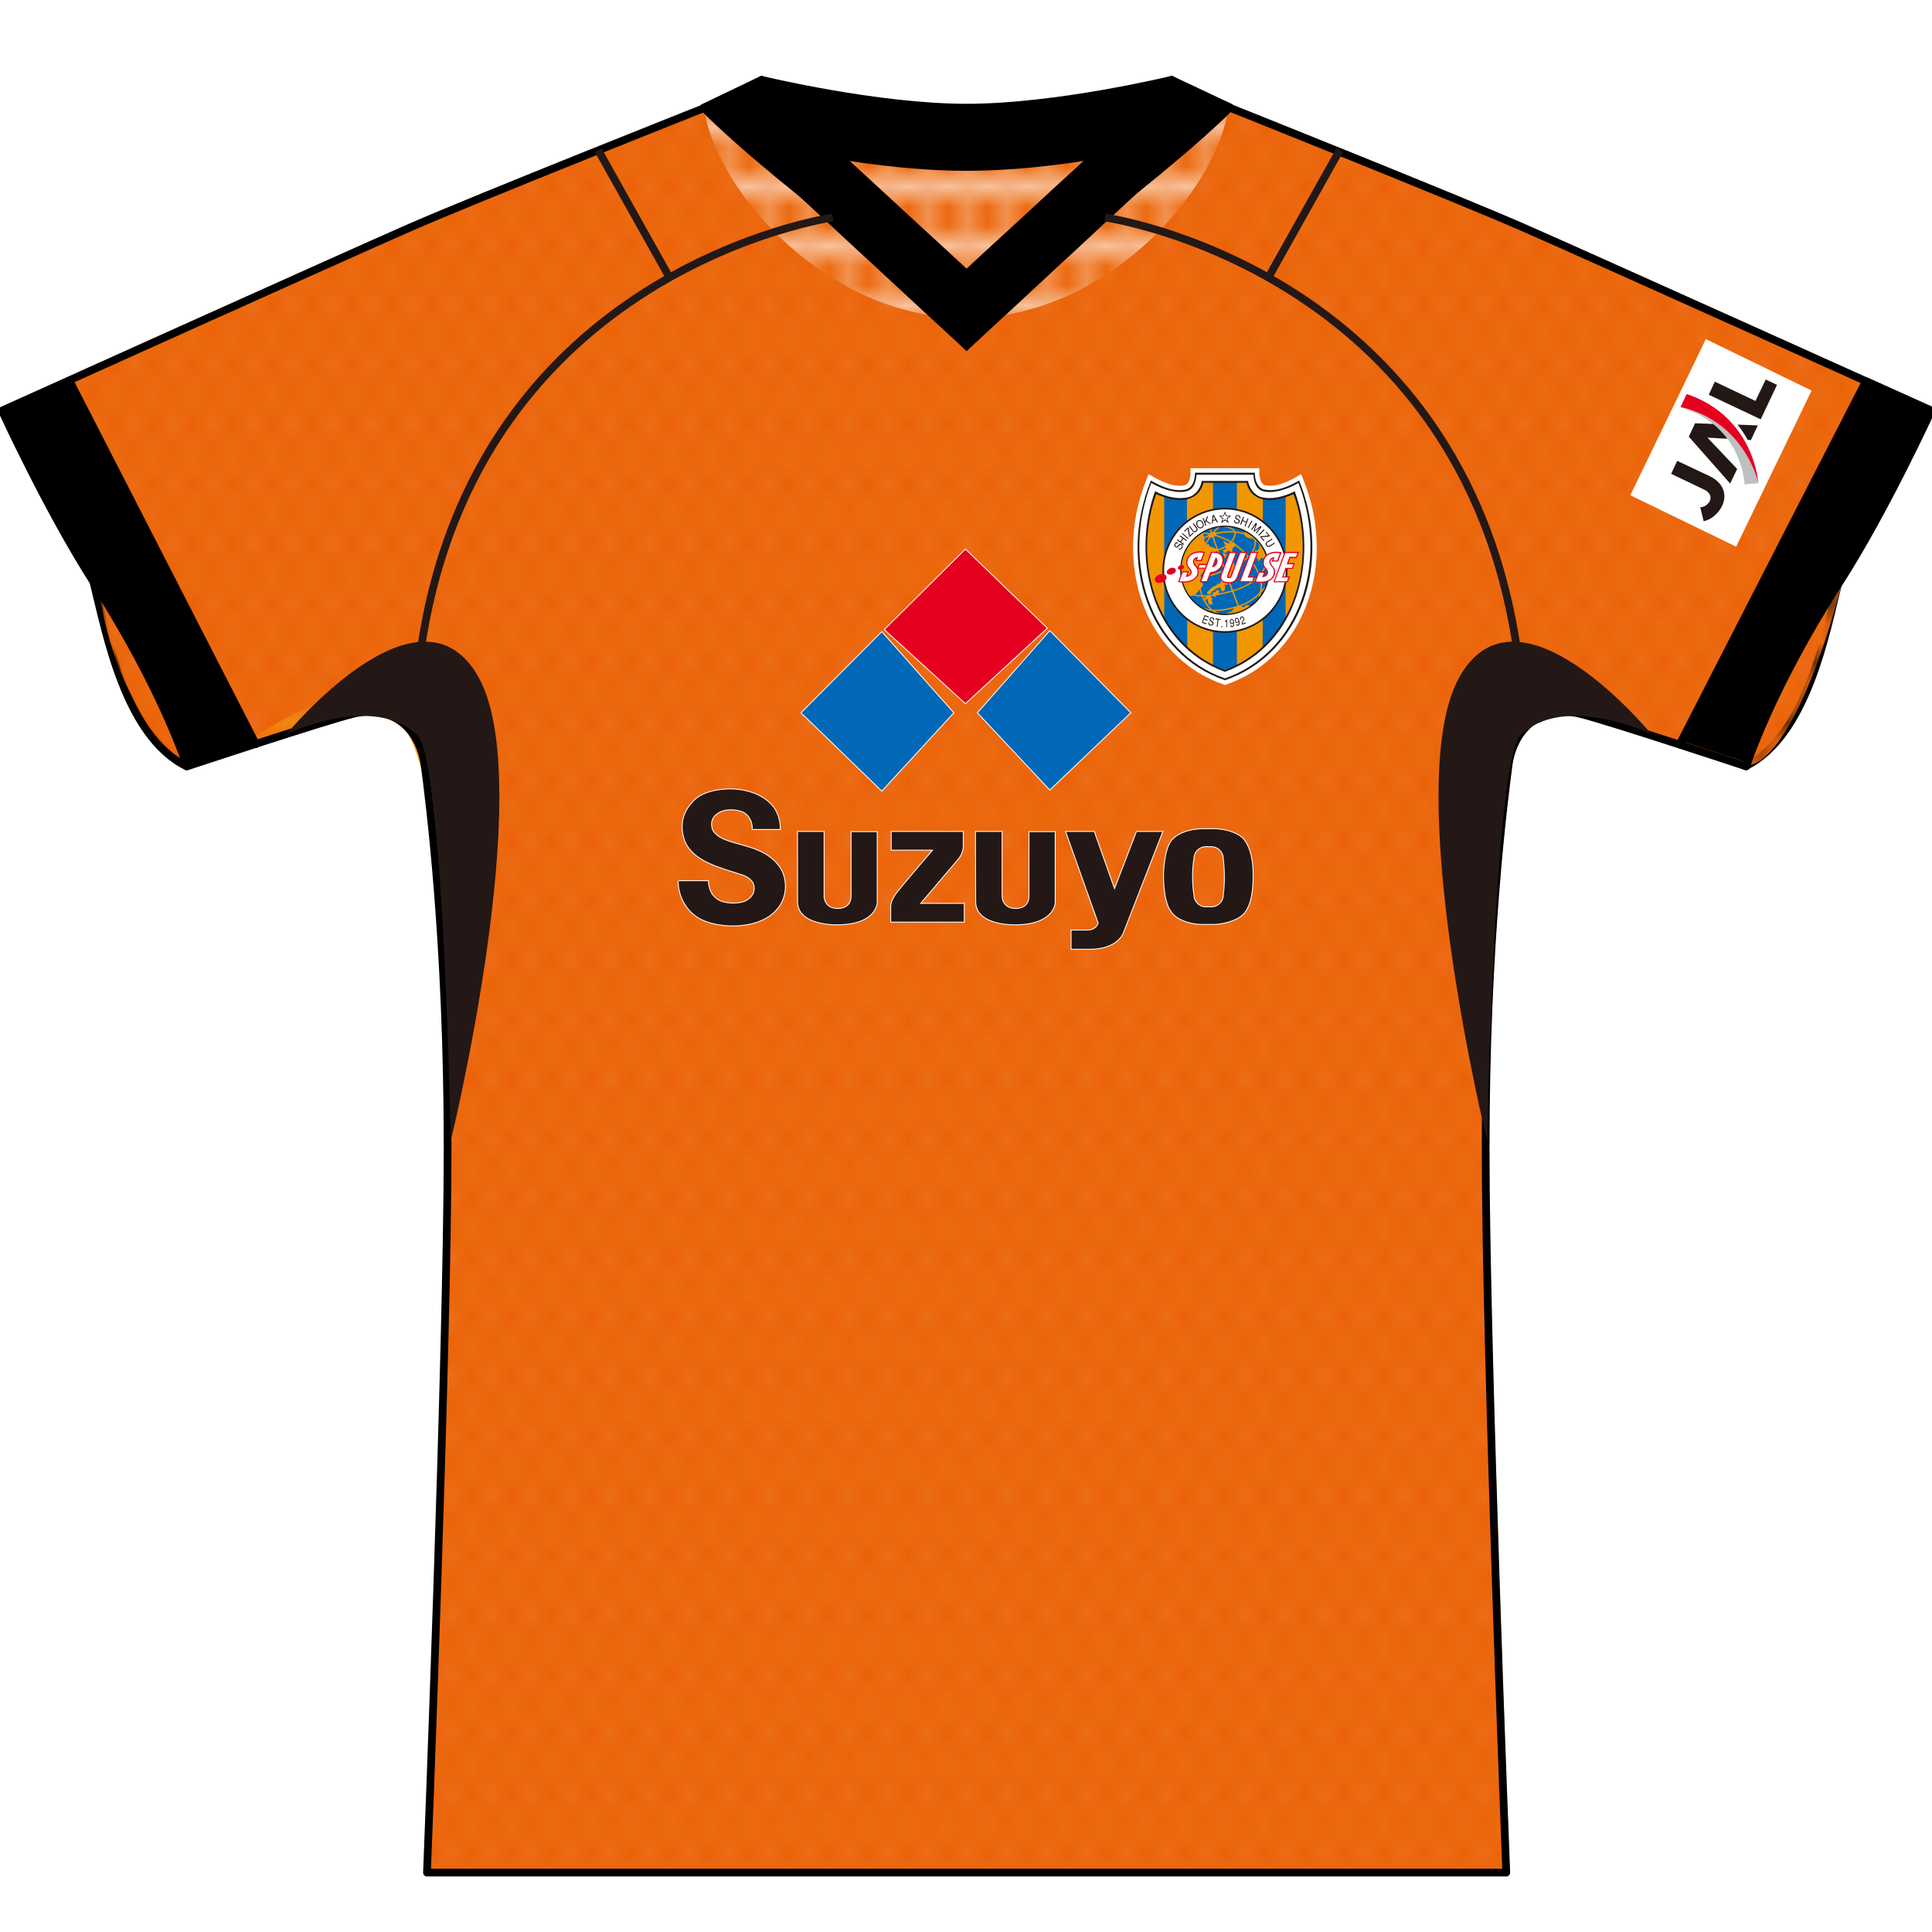 <?xml version="1.0" encoding="utf-8"?>
<!-- Generator: Adobe Illustrator 26.0.2, SVG Export Plug-In . SVG Version: 6.00 Build 0)  -->
<svg version="1.1" xmlns="http://www.w3.org/2000/svg" xmlns:xlink="http://www.w3.org/1999/xlink" x="0px" y="0px"
	 viewBox="0 0 500 500" style="enable-background:new 0 0 500 500;" xml:space="preserve">
<style type="text/css">
	.st0{fill:none;}
	.st1{clip-path:url(#SVGID_00000096779259341508977680000007906545852106350726_);fill:#EA6000;}
	.st2{clip-path:url(#SVGID_00000096779259341508977680000007906545852106350726_);fill:#F08437;}
	.st3{enable-background:new    ;}
	.st4{clip-path:url(#SVGID_00000089547218798000634610000017341486709056123831_);fill:#F08C00;}
	
		.st5{clip-path:url(#SVGID_00000089547218798000634610000017341486709056123831_);fill:none;stroke:#656464;stroke-width:0.786;stroke-linecap:round;stroke-linejoin:round;stroke-miterlimit:3.864;}
	
		.st6{clip-path:url(#SVGID_00000089547218798000634610000017341486709056123831_);fill:none;stroke:#656464;stroke-width:0.376;stroke-linecap:round;stroke-linejoin:round;stroke-dasharray:0.884,0.556;}
	.st7{clip-path:url(#SVGID_00000089547218798000634610000017341486709056123831_);fill:url(#);}
	.st8{clip-path:url(#SVGID_00000089547218798000634610000017341486709056123831_);fill:#FFFFFF;}
	.st9{clip-path:url(#SVGID_00000089547218798000634610000017341486709056123831_);}
	.st10{clip-path:url(#SVGID_00000089547218798000634610000017341486709056123831_);fill:#231815;}
	
		.st11{clip-path:url(#SVGID_00000089547218798000634610000017341486709056123831_);fill:none;stroke:#DECC93;stroke-width:0.376;stroke-linecap:round;stroke-linejoin:round;stroke-dasharray:0.884,0.556;}
	.st12{fill:none;stroke:#656464;stroke-width:0.786;stroke-linecap:round;stroke-linejoin:round;stroke-miterlimit:3.864;}
	.st13{fill:#FFFFFF;}
	.st14{fill:none;stroke:#231815;stroke-width:0.092;}
	.st15{fill:#1D2087;}
	.st16{fill:#EF8200;}
	.st17{fill:none;stroke:#231815;stroke-width:0.066;}
	.st18{fill:none;stroke:#231815;stroke-width:0.047;}
	.st19{fill:#231815;}
	.st20{fill:#0077BE;}
	.st21{fill:#E50012;}
	.st22{fill:none;stroke:#E50012;stroke-width:0.026;stroke-linecap:round;stroke-linejoin:round;stroke-miterlimit:3;}
	.st23{fill:#E41C2B;}
	.st24{fill:#005CA8;}
	.st25{fill:none;stroke:#FFFFFF;stroke-width:0.98;}
	.st26{fill:#E41D21;}
	.st27{fill:#1A0B08;}
	.st28{fill:#F7F7F7;}
	.st29{clip-path:url(#SVGID_00000110436969181168912480000011462141627518754223_);}
	.st30{clip-path:url(#SVGID_00000122720505019707174890000009388079824201802685_);}
	.st31{clip-path:url(#SVGID_00000089544031113188833870000015258906371310145184_);}
	.st32{clip-path:url(#SVGID_00000034060181401364614410000003768674475391914425_);}
	.st33{clip-path:url(#SVGID_00000007403768635278646680000008654055886291994290_);}
	.st34{clip-path:url(#SVGID_00000116200713824692035110000007778099817018006972_);}
	.st35{clip-path:url(#SVGID_00000178203191991258999720000011180590412808508082_);}
	.st36{clip-path:url(#SVGID_00000000919100643213435900000015624442926941941130_);}
	.st37{clip-path:url(#SVGID_00000141428324009142629890000012664477726924728209_);}
	.st38{clip-path:url(#SVGID_00000150811181205993928790000000292417846914442936_);}
	.st39{clip-path:url(#SVGID_00000052816002523064164690000004494049459677055129_);}
	.st40{clip-path:url(#SVGID_00000170980105443300425320000004662485699714659221_);}
	.st41{clip-path:url(#SVGID_00000038376439568312377230000009311216101741122475_);}
	.st42{clip-path:url(#SVGID_00000019646338989371540930000017067691431266076348_);}
	.st43{clip-path:url(#SVGID_00000039117037648163626420000013735499321051305399_);}
	.st44{clip-path:url(#SVGID_00000075856340979646848160000004555176067055779458_);}
	.st45{clip-path:url(#SVGID_00000003793734839848760830000000719465917264898456_);}
	.st46{clip-path:url(#SVGID_00000178174075783219739810000009897786993897788320_);}
	.st47{clip-path:url(#SVGID_00000142867651031488902970000018250418499157457325_);}
	.st48{clip-path:url(#SVGID_00000016791658350477105760000005570497118229340294_);}
	.st49{clip-path:url(#SVGID_00000013904396677925747820000004955790288677717920_);}
	.st50{clip-path:url(#SVGID_00000083048831569194885170000004636339109487639978_);}
	.st51{clip-path:url(#SVGID_00000176043746391810667760000001904255446958237849_);}
	.st52{clip-path:url(#SVGID_00000035521514424761868950000011558109533409701284_);}
	.st53{clip-path:url(#SVGID_00000049921503373858538150000006051822145399356604_);}
	.st54{clip-path:url(#SVGID_00000010273316892182035600000012446230428999015306_);}
	.st55{clip-path:url(#SVGID_00000049938037929036527330000017115892893389486520_);}
	.st56{clip-path:url(#SVGID_00000093161868325280327360000005088748491145292942_);}
	.st57{clip-path:url(#SVGID_00000049923436250275259780000008126967022982815419_);}
	.st58{clip-path:url(#SVGID_00000145055018167908298670000001703458419967915953_);}
	.st59{clip-path:url(#SVGID_00000076581218192701861330000016453113732715602060_);}
	.st60{clip-path:url(#SVGID_00000076564676702778436150000013994735288842931894_);}
	.st61{clip-path:url(#SVGID_00000072262078596329479910000016380763853049851063_);}
	.st62{clip-path:url(#SVGID_00000051345622541687888450000001547467026991994257_);}
	.st63{clip-path:url(#SVGID_00000001631919511363452940000007156518994384504238_);}
	.st64{clip-path:url(#SVGID_00000108308059674707024220000008517893975706852776_);}
	.st65{clip-path:url(#SVGID_00000134949615747982725890000013224440606248473262_);}
	.st66{clip-path:url(#SVGID_00000110452484812046566060000015328087628251374211_);}
	.st67{clip-path:url(#SVGID_00000155844638101770382020000009497307245415520154_);}
	.st68{clip-path:url(#SVGID_00000008119113332613129940000016432211094060353683_);}
	.st69{clip-path:url(#SVGID_00000173860651954663504910000010428793637037748622_);}
	.st70{clip-path:url(#SVGID_00000007423438801820525790000008024218470175328641_);}
	.st71{clip-path:url(#SVGID_00000062879554594431930010000013537995841625400738_);}
	.st72{clip-path:url(#SVGID_00000151535967241024994000000010818541901182100097_);}
	.st73{clip-path:url(#SVGID_00000140005103210904391350000010166170198077826730_);}
	.st74{clip-path:url(#SVGID_00000040572987382542503550000013484153661309090223_);}
	.st75{clip-path:url(#SVGID_00000114045787329106223690000009437977984447571625_);}
	.st76{clip-path:url(#SVGID_00000081616332440524899890000009869281319850927547_);}
	.st77{clip-path:url(#SVGID_00000108996762990064532000000001499625823026440127_);}
	.st78{clip-path:url(#SVGID_00000148642992499408056170000005032016581362062262_);}
	.st79{clip-path:url(#SVGID_00000129901723018049650760000008815686033943420587_);}
	.st80{clip-path:url(#SVGID_00000162323123678498026110000011963735339575290283_);}
	.st81{clip-path:url(#SVGID_00000089553816911318051370000013158439256608696226_);}
	.st82{clip-path:url(#SVGID_00000011014967729639371500000018130920984859878814_);}
	.st83{clip-path:url(#SVGID_00000075153822727624555190000013046033348700123565_);}
	.st84{clip-path:url(#SVGID_00000024704372528899155660000007534634630546561460_);}
	.st85{clip-path:url(#SVGID_00000102528378330338747180000012846842019673967535_);}
	.st86{clip-path:url(#SVGID_00000169526373125639370790000013669539484721499274_);}
	.st87{clip-path:url(#SVGID_00000013897658325313827940000012060290310663614864_);}
	.st88{clip-path:url(#SVGID_00000082339412690428931490000002618066116273365651_);}
	.st89{clip-path:url(#SVGID_00000067953751740011707910000006202801744037744047_);}
	.st90{clip-path:url(#SVGID_00000080889483032470187070000016879598157897092540_);}
	.st91{clip-path:url(#SVGID_00000025445250521406143360000010333416989280561339_);}
	.st92{clip-path:url(#SVGID_00000081637444433793637300000000220189625361022885_);}
	.st93{clip-path:url(#SVGID_00000106118963103821540970000004485374626205628824_);}
	.st94{clip-path:url(#SVGID_00000074409435265381440600000017511712157105897887_);}
	.st95{clip-path:url(#SVGID_00000140731518401312186920000012109910321420549049_);}
	.st96{clip-path:url(#SVGID_00000080198734023878874150000016609228384100576169_);}
	.st97{clip-path:url(#SVGID_00000045587754509513781420000010469918284544797369_);}
	.st98{clip-path:url(#SVGID_00000142874936352989236850000018024578075829043102_);}
	.st99{clip-path:url(#SVGID_00000030453012139720752990000017214154981505693883_);}
	.st100{clip-path:url(#SVGID_00000126307088018619158780000016357272789601524652_);}
	.st101{clip-path:url(#SVGID_00000103950296202166377790000010855038009368876470_);}
	.st102{clip-path:url(#SVGID_00000183936669485153727990000007331225668207839879_);}
	.st103{clip-path:url(#SVGID_00000174600697797688820620000003577931349347173768_);}
	.st104{clip-path:url(#SVGID_00000112605428144246182330000002490739519037834904_);}
	.st105{clip-path:url(#SVGID_00000016794010256835459720000004852229294230864033_);}
	.st106{clip-path:url(#SVGID_00000181071396635354432100000000595544633536677540_);}
	.st107{clip-path:url(#SVGID_00000020375617249187395630000004901271080619465873_);}
	.st108{clip-path:url(#SVGID_00000140010970389438637130000000101045001570790577_);}
	.st109{clip-path:url(#SVGID_00000052817446727272579020000016055386953140274349_);}
	.st110{clip-path:url(#SVGID_00000052806294921965333390000007987301466486599862_);}
	.st111{clip-path:url(#SVGID_00000162315476028920983570000010385621762650811788_);}
	.st112{clip-path:url(#SVGID_00000088127629950977536620000000111987497942830490_);}
	.st113{clip-path:url(#SVGID_00000096737420404190451170000001698097930064998841_);}
	.st114{clip-path:url(#SVGID_00000114049142924267966490000008295981496537034625_);}
	.st115{clip-path:url(#SVGID_00000150102578784427520950000012154150566929936776_);}
	.st116{clip-path:url(#SVGID_00000052092463648785062990000005068380848875352473_);}
	.st117{clip-path:url(#SVGID_00000114760269359321513430000008146998183130249103_);}
	.st118{clip-path:url(#SVGID_00000051375500040676859290000005370448300186634656_);}
	.st119{clip-path:url(#SVGID_00000034795679184407996990000002200949968438807476_);}
	.st120{clip-path:url(#SVGID_00000103261191674916316850000014417634184251873928_);}
	.st121{clip-path:url(#SVGID_00000157281442904051156540000017871358229168356782_);}
	.st122{clip-path:url(#SVGID_00000121262928001570607870000004237948149866950303_);}
	.st123{clip-path:url(#SVGID_00000005232093386178151280000005989532088574929849_);}
	.st124{clip-path:url(#SVGID_00000118392535090789067680000010366553804459883946_);}
	.st125{clip-path:url(#SVGID_00000182519268522865974330000015878912822746035606_);}
	.st126{clip-path:url(#SVGID_00000097469483890269468310000004250241650198660789_);}
	.st127{clip-path:url(#SVGID_00000171685975965620720130000002338697096553163425_);}
	.st128{clip-path:url(#SVGID_00000170252822744839905910000004958917703340404876_);}
	.st129{clip-path:url(#SVGID_00000093163570317903804720000009455148762853283215_);}
	.st130{clip-path:url(#SVGID_00000063630701361411224820000008947586301823930774_);}
	.st131{clip-path:url(#SVGID_00000159448916645027179380000010872232938161997231_);}
	.st132{clip-path:url(#SVGID_00000032638812114991242760000003350652377336007327_);}
	.st133{clip-path:url(#SVGID_00000101087034356116446010000017219261767673445821_);}
	.st134{clip-path:url(#SVGID_00000146467633038645453790000006060209219592082328_);}
	.st135{clip-path:url(#SVGID_00000012456286243740250850000000003064703994760598_);}
	.st136{clip-path:url(#SVGID_00000169526437996007386150000009843031598950424738_);}
	.st137{clip-path:url(#SVGID_00000029016394905291042920000006080022830949055167_);}
	.st138{clip-path:url(#SVGID_00000128452358458026304890000011559086942208585890_);}
	.st139{clip-path:url(#SVGID_00000020361132906603590210000005927109842747190915_);}
	.st140{clip-path:url(#SVGID_00000060004139449425472060000014062900897339673221_);}
	.st141{clip-path:url(#SVGID_00000095312353253044960270000011846444182334724536_);}
	.st142{clip-path:url(#SVGID_00000034777038148914355020000008001899368700145553_);}
	.st143{clip-path:url(#SVGID_00000119104778990571555190000005229049477527655822_);}
	.st144{clip-path:url(#SVGID_00000128483217222117277970000011451735841112748718_);}
	.st145{clip-path:url(#SVGID_00000169530671315389827580000006382005595797663646_);}
	.st146{clip-path:url(#SVGID_00000054969220830687153750000017742526261066562238_);}
	.st147{clip-path:url(#SVGID_00000039822408915885020870000000558693647951387275_);}
	.st148{clip-path:url(#SVGID_00000023965156608776410460000014140751134990295470_);}
	.st149{clip-path:url(#SVGID_00000051345921447082781270000003855569316328047771_);}
	.st150{clip-path:url(#SVGID_00000061443048990332554290000007848133255371400871_);}
	.st151{clip-path:url(#SVGID_00000043438706964736551640000006267962482091355579_);}
	.st152{clip-path:url(#SVGID_00000152971069239583608320000008545188334673225395_);}
	.st153{clip-path:url(#SVGID_00000088842246030722394380000010330018990880827791_);}
	.st154{clip-path:url(#SVGID_00000133508837437984548460000013374792349820718490_);}
	.st155{clip-path:url(#SVGID_00000019651949792035047380000001363211400233300151_);}
	.st156{clip-path:url(#SVGID_00000068667792363164432950000003821062178595385524_);}
	.st157{clip-path:url(#SVGID_00000066485950414140891130000016491699462631517848_);}
	.st158{clip-path:url(#SVGID_00000129182439022596083150000000108883608339734912_);}
	.st159{clip-path:url(#SVGID_00000128446576067026090750000015654644449924166281_);}
	.st160{clip-path:url(#SVGID_00000146490590881269291570000006062720969095509418_);}
	.st161{clip-path:url(#SVGID_00000015315669732557751380000001570277236631157917_);}
	.st162{clip-path:url(#SVGID_00000043429145906875865110000017171073834332532663_);}
	.st163{clip-path:url(#SVGID_00000014594572327702704030000000663140183756133298_);}
	.st164{clip-path:url(#SVGID_00000170277746932675525700000000837191570521848743_);}
	.st165{clip-path:url(#SVGID_00000107575830904028928050000016556995920337600913_);}
	.st166{clip-path:url(#SVGID_00000019638486576891721320000000972224757702723741_);}
	.st167{clip-path:url(#SVGID_00000134941190872219534850000004690205808341685387_);}
	.st168{clip-path:url(#SVGID_00000159429833423946147780000012619850210136360362_);}
	.st169{clip-path:url(#SVGID_00000020359504153131100630000017865489698434476430_);}
	.st170{clip-path:url(#SVGID_00000027584051885342377150000005269355700038208134_);}
	.st171{clip-path:url(#SVGID_00000097483660999209405600000003985875663913937802_);}
	.st172{clip-path:url(#SVGID_00000071543778552062568530000006536839216743729842_);}
	.st173{clip-path:url(#SVGID_00000133506095901925847970000001454236001176414141_);}
	.st174{clip-path:url(#SVGID_00000065760492454078687130000007868736486796385465_);}
	.st175{clip-path:url(#SVGID_00000112628556787536908610000015467341549831712690_);}
	.st176{clip-path:url(#SVGID_00000084522664754609295560000015105190128319779773_);}
	.st177{clip-path:url(#SVGID_00000062188071467734910530000001578350250407862718_);}
	.st178{clip-path:url(#SVGID_00000175319981963500882560000014924371830436323461_);}
	.st179{clip-path:url(#SVGID_00000084497484835414366530000010499150589391272370_);}
	.st180{clip-path:url(#SVGID_00000031176052656149522430000004487135853842046610_);}
	.st181{clip-path:url(#SVGID_00000013898219958070737260000008306972132313002911_);}
	.st182{clip-path:url(#SVGID_00000047031714321616093060000010372415728691645874_);}
	.st183{clip-path:url(#SVGID_00000178899031703994307840000000626726727036247955_);}
	.st184{clip-path:url(#SVGID_00000055681797855339545040000006238536587872484025_);}
	.st185{clip-path:url(#SVGID_00000062891967789510779440000011689285514953345961_);}
	.st186{clip-path:url(#SVGID_00000125601995590819093420000001761397723271910811_);}
	.st187{clip-path:url(#SVGID_00000080172944819065859100000002247153262168801719_);}
	.st188{clip-path:url(#SVGID_00000114067152507599855870000000735438967206357654_);}
	.st189{clip-path:url(#SVGID_00000011743841776306687280000000159888133935233962_);}
	.st190{clip-path:url(#SVGID_00000019660384055084406000000017313909870397610153_);}
	.st191{clip-path:url(#SVGID_00000131358891655131771630000012544155526510861990_);}
	.st192{clip-path:url(#SVGID_00000134209690971816570650000002630767563717596544_);}
	.st193{clip-path:url(#SVGID_00000170960268069701934870000008208310935098577808_);}
	.st194{clip-path:url(#SVGID_00000052076958412925542050000003921893355801121671_);}
	.st195{clip-path:url(#SVGID_00000107553691385912567640000010383238400400610750_);}
	.st196{clip-path:url(#SVGID_00000176735160397718718130000016383000731151335823_);}
	.st197{clip-path:url(#SVGID_00000104675171939378736230000000607278785914689978_);}
	.st198{clip-path:url(#SVGID_00000127015791725482762250000000560177319082162578_);}
	.st199{clip-path:url(#SVGID_00000118369931536236226260000014473328349572419201_);}
	.st200{clip-path:url(#SVGID_00000139990800633858711060000015273579592989521033_);}
	.st201{clip-path:url(#SVGID_00000041286932143548809260000017137204858112878261_);}
	.st202{clip-path:url(#SVGID_00000167390888662289423280000009413322618954724790_);}
	.st203{clip-path:url(#SVGID_00000072244197207585514420000011135756717517796287_);}
	.st204{clip-path:url(#SVGID_00000003796723957931421320000011135436053200885136_);}
	.st205{clip-path:url(#SVGID_00000098937527261496931260000015511619097223797921_);}
	.st206{clip-path:url(#SVGID_00000160880924598425906790000009019751315247250052_);}
	.st207{clip-path:url(#SVGID_00000031176056418440439070000018156922446763433407_);}
	.st208{clip-path:url(#SVGID_00000122686005495601197430000004712947080171353010_);}
	.st209{clip-path:url(#SVGID_00000065065749885252218430000003808195249038491520_);}
	.st210{clip-path:url(#SVGID_00000091702922562627956540000008519507896229108139_);}
	.st211{clip-path:url(#SVGID_00000171684339073515282430000009805907313443186095_);}
	.st212{clip-path:url(#SVGID_00000024001017720388562480000013151652737819030154_);}
	.st213{clip-path:url(#SVGID_00000013905641639820285580000011609754036791653793_);}
	.st214{clip-path:url(#SVGID_00000078754713003493164220000002657353089248224153_);}
	.st215{clip-path:url(#SVGID_00000044896515102764523170000002197099424385691531_);}
	.st216{clip-path:url(#SVGID_00000043430868191697044270000012460824817672273557_);}
	.st217{clip-path:url(#SVGID_00000114070207274436284460000014352001613525450670_);}
	.st218{clip-path:url(#SVGID_00000168810439000273159920000013941565969941960860_);}
	.st219{clip-path:url(#SVGID_00000005231538455128443050000011266977912656245429_);}
	.st220{clip-path:url(#SVGID_00000111177552008757199350000016055614844884872853_);}
	.st221{clip-path:url(#SVGID_00000175298717609863542880000018120630003756605584_);}
	.st222{clip-path:url(#SVGID_00000057843403823344468220000010303176035910525331_);}
	.st223{fill:none;stroke:#231815;stroke-width:0.372;}
	.st224{fill:#0063B1;}
	.st225{fill:none;stroke:#E50012;stroke-width:0.078;stroke-linecap:round;stroke-linejoin:round;}
	.st226{fill:#FFF000;}
	.st227{fill:#EC6C00;}
	.st228{fill:#F29600;}
	.st229{fill:#EC6C00;stroke:#000000;stroke-width:2;stroke-linecap:round;stroke-linejoin:round;stroke-miterlimit:10;}
	.st230{fill:#CCCCCC;stroke:#000000;stroke-width:2;stroke-linecap:round;stroke-linejoin:round;stroke-miterlimit:10;}
	.st231{fill:#CCCCCC;}
	.st232{fill:#B3B3B3;}
	.st233{fill:#FBB03B;}
	.st234{fill:none;stroke:#000000;stroke-width:2;stroke-linecap:round;stroke-miterlimit:10;}
	.st235{fill:none;stroke:#E50012;stroke-width:0.086;stroke-linecap:round;stroke-linejoin:round;}
	.st236{fill:#0068B6;}
	.st237{clip-path:url(#SVGID_00000047777862497233906740000016240572691140381339_);fill:#FFF000;}
	.st238{clip-path:url(#SVGID_00000047777862497233906740000016240572691140381339_);fill:#231815;}
	.st239{clip-path:url(#SVGID_00000047777862497233906740000016240572691140381339_);fill:#E50020;}
	.st240{clip-path:url(#SVGID_00000047777862497233906740000016240572691140381339_);fill:#F29600;}
	.st241{clip-path:url(#SVGID_00000047777862497233906740000016240572691140381339_);fill:#D2D2D3;}
	.st242{clip-path:url(#SVGID_00000066491331963902419130000003207337330546701997_);fill:#00519E;}
	.st243{clip-path:url(#SVGID_00000082363556095554985150000007654214253926225542_);fill:#00519E;}
	.st244{fill:#E50020;}
	.st245{fill:none;stroke:#231815;stroke-width:0.005;}
	.st246{fill:#00519E;}
	.st247{fill:#C1272D;}
	.st248{clip-path:url(#SVGID_00000131356381789468814320000014056580704863859626_);}
	.st249{clip-path:url(#SVGID_00000099642067008991080350000001165147957217345203_);}
	.st250{clip-path:url(#SVGID_00000097467823158740579780000000135150275826353296_);}
	.st251{clip-path:url(#SVGID_00000055674858793052674100000009364827427878954393_);}
	.st252{clip-path:url(#SVGID_00000111167552177125199320000017409606644526461077_);}
	.st253{clip-path:url(#SVGID_00000169518715852243614320000008657372192351721905_);fill:#231815;}
	.st254{clip-path:url(#SVGID_00000169518715852243614320000008657372192351721905_);fill:#EC6C00;}
	.st255{clip-path:url(#SVGID_00000169518715852243614320000008657372192351721905_);fill:#F29600;}
	.st256{fill:#002063;}
	.st257{clip-path:url(#SVGID_00000139255420045005307700000004774460343010769332_);fill:#231815;}
	.st258{clip-path:url(#SVGID_00000139255420045005307700000004774460343010769332_);fill:#EC6C00;}
	.st259{clip-path:url(#SVGID_00000139255420045005307700000004774460343010769332_);fill:#F29600;}
	.st260{clip-path:url(#SVGID_00000005265893298395975870000009738563833594973076_);fill:#231815;}
	.st261{clip-path:url(#SVGID_00000005265893298395975870000009738563833594973076_);fill:#EC6C00;}
	.st262{clip-path:url(#SVGID_00000005265893298395975870000009738563833594973076_);fill:#F29600;}
	.st263{clip-path:url(#SVGID_00000144312301851896316450000005065016057786885538_);fill:#231815;}
	.st264{clip-path:url(#SVGID_00000144312301851896316450000005065016057786885538_);fill:#EC6C00;}
	.st265{clip-path:url(#SVGID_00000144312301851896316450000005065016057786885538_);fill:#F29600;}
	.st266{clip-path:url(#SVGID_00000117656692976726643130000012336003956825022869_);fill:#231815;}
	.st267{clip-path:url(#SVGID_00000117656692976726643130000012336003956825022869_);fill:#EC6C00;}
	.st268{clip-path:url(#SVGID_00000117656692976726643130000012336003956825022869_);fill:#F29600;}
	.st269{fill:#808080;}
	.st270{fill:#666666;}
	.st271{fill:#F2F2F2;}
	.st272{fill:none;stroke:#231815;stroke-width:0.005;}
	.st273{fill:#D2D2D3;}
	.st274{fill:#007C36;}
	.st275{fill:#EC6C00;stroke:#000000;stroke-width:2;}
	.st276{fill:none;stroke:#000000;stroke-width:2;stroke-linecap:round;stroke-linejoin:round;stroke-miterlimit:10;}
	.st277{fill:#B50014;}
	.st278{fill:#FCD005;}
	.st279{fill:#93252A;}
	.st280{fill:none;stroke:#93252A;stroke-width:0;stroke-linecap:round;stroke-linejoin:round;}
	.st281{fill:#FFE8A9;}
	.st282{fill:none;stroke:#040000;stroke-width:2;stroke-miterlimit:10;}
	.st283{fill:none;stroke:#E50012;stroke-width:0.5;}
	.st284{fill:none;stroke:#00519E;stroke-width:6;stroke-miterlimit:10;}
	.st285{fill:none;stroke:#FFF000;stroke-width:0;stroke-linecap:round;stroke-linejoin:round;}
	.st286{fill:#EA5B02;}
	.st287{fill:none;stroke:#EA5B02;stroke-width:0;stroke-linecap:round;stroke-linejoin:round;}
	.st288{clip-path:url(#SVGID_00000080910565102877351000000013965430471721054380_);}
	.st289{clip-path:url(#SVGID_00000031910618887944507190000014970824852022381227_);fill:#FFF000;}
	.st290{clip-path:url(#SVGID_00000031910618887944507190000014970824852022381227_);fill:#00519E;}
	.st291{clip-path:url(#SVGID_00000118385184990936169500000008567262284319357071_);fill:#FFF000;}
	.st292{clip-path:url(#SVGID_00000118385184990936169500000008567262284319357071_);fill:#00519E;}
	.st293{fill:#BEBFBF;}
	.st294{fill:#EA5B02;stroke:#000000;stroke-width:2;}
	.st295{fill:#F18D00;}
	.st296{fill:#F4A000;}
	.st297{fill:url(#);}
	.st298{fill:url(#);stroke:#656464;stroke-width:0.221;}
	.st299{fill:none;stroke:#000000;stroke-width:2;stroke-miterlimit:10;}
	.st300{fill:none;stroke:#FFFFFF;stroke-width:0.455;}
	.st301{fill:none;stroke:#F29600;stroke-width:0;stroke-linecap:round;stroke-linejoin:round;}
	.st302{fill:#F9BE00;}
	.st303{fill:#D24C02;}
	.st304{fill:none;stroke:#D2D2D3;stroke-width:5;stroke-miterlimit:10;}
	.st305{fill:none;stroke:#D2D2D3;stroke-width:7;stroke-miterlimit:10;}
	.st306{fill:#003893;}
	.st307{fill:none;stroke:#231815;stroke-width:2;stroke-miterlimit:10;}
	.st308{fill:url(#SVGID_00000057862887438474473920000013245442104954899891_);}
	.st309{clip-path:url(#SVGID_00000091737419447695317340000005961066313414519971_);fill:#F29600;}
	.st310{clip-path:url(#SVGID_00000091737419447695317340000005961066313414519971_);fill:#00519E;}
	.st311{clip-path:url(#SVGID_00000079483255302879555680000014577323329871291526_);fill:#231815;}
	.st312{clip-path:url(#SVGID_00000079483255302879555680000014577323329871291526_);fill:#EC6C00;}
	.st313{clip-path:url(#SVGID_00000079483255302879555680000014577323329871291526_);fill:#F29600;}
	.st314{clip-path:url(#SVGID_00000165198708870551673440000003753621165125898403_);fill:#231815;}
	.st315{clip-path:url(#SVGID_00000165198708870551673440000003753621165125898403_);fill:#EC6C00;}
	.st316{clip-path:url(#SVGID_00000165198708870551673440000003753621165125898403_);fill:#F29600;}
	.st317{clip-path:url(#SVGID_00000112626125518227310710000015041239607278353063_);fill:#231815;}
	.st318{clip-path:url(#SVGID_00000112626125518227310710000015041239607278353063_);fill:#EC6C00;}
	.st319{clip-path:url(#SVGID_00000112626125518227310710000015041239607278353063_);fill:#F29600;}
	.st320{clip-path:url(#SVGID_00000147184266439279143030000010018196919414537404_);fill:#231815;}
	.st321{clip-path:url(#SVGID_00000147184266439279143030000010018196919414537404_);fill:#EC6C00;}
	.st322{clip-path:url(#SVGID_00000147184266439279143030000010018196919414537404_);fill:#F29600;}
	.st323{clip-path:url(#SVGID_00000176024948252634216540000015953845166654143651_);fill:#231815;}
	.st324{clip-path:url(#SVGID_00000176024948252634216540000015953845166654143651_);fill:#EC6C00;}
	.st325{clip-path:url(#SVGID_00000176024948252634216540000015953845166654143651_);fill:#F29600;}
	.st326{fill:none;stroke:#E50012;stroke-width:0.086;stroke-linecap:round;stroke-linejoin:round;}
</style>
<pattern  x="-1734.46" y="-1100" width="1.674" height="2.324" patternUnits="userSpaceOnUse" id="Unnamed_Pattern_2" viewBox="0.333 -2.939 1.674 2.324" style="overflow:visible;">
	<g>
		<rect x="0.333" y="-2.939" class="st0" width="1.674" height="2.324"/>
		<g>
			<defs>
				<rect id="SVGID_00000021817751972627607670000016940524599765548478_" x="0.333" y="-2.939" width="1.674" height="2.324"/>
			</defs>
			<clipPath id="SVGID_00000045589476152100634760000004682663824534778766_">
				<use xlink:href="#SVGID_00000021817751972627607670000016940524599765548478_"  style="overflow:visible;"/>
			</clipPath>
			
				<rect x="0.333" y="-2.939" style="clip-path:url(#SVGID_00000045589476152100634760000004682663824534778766_);fill:#EA6000;" width="1.674" height="2.324"/>
			<path style="clip-path:url(#SVGID_00000045589476152100634760000004682663824534778766_);fill:#F08437;" d="M0.633-0.633
				c0-0.35-0.142-0.633-0.316-0.633C0.143-1.266,0-0.982,0-0.633C0-0.283,0.143,0,0.317,0C0.491,0,0.633-0.283,0.633-0.633"/>
			<path style="clip-path:url(#SVGID_00000045589476152100634760000004682663824534778766_);fill:#F08437;" d="M2.312-0.633
				c0-0.35-0.142-0.633-0.316-0.633c-0.175,0-0.317,0.283-0.317,0.633C1.68-0.283,1.821,0,1.997,0C2.17,0,2.312-0.283,2.312-0.633"
				/>
			<path style="clip-path:url(#SVGID_00000045589476152100634760000004682663824534778766_);fill:#F08437;" d="M0.633-2.941
				c0-0.35-0.142-0.633-0.316-0.633C0.143-3.574,0-3.291,0-2.941s0.143,0.633,0.317,0.633C0.491-2.309,0.633-2.592,0.633-2.941"/>
			<path style="clip-path:url(#SVGID_00000045589476152100634760000004682663824534778766_);fill:#F08437;" d="M1.474-1.85
				c0-0.35-0.142-0.633-0.317-0.633c-0.175,0-0.317,0.283-0.317,0.633s0.142,0.633,0.317,0.633C1.332-1.217,1.474-1.5,1.474-1.85"/>
			<path style="clip-path:url(#SVGID_00000045589476152100634760000004682663824534778766_);fill:#F08437;" d="M2.312-2.941
				c0-0.35-0.142-0.633-0.316-0.633c-0.175,0-0.317,0.283-0.317,0.633s0.142,0.633,0.317,0.633C2.17-2.309,2.312-2.592,2.312-2.941"
				/>
		</g>
	</g>
</pattern>
<g id="参考">
</g>
<g id="裏地">
</g>
<g id="見頃">
</g>
<g id="前身頃_00000149382586881744798650000007453801613893023894_">
</g>
<g id="袖">
</g>
<g id="柄">
</g>
<g id="ふち">
</g>
<g id="襟">
</g>
<g id="ロゴ">
	<g>
		<g>
			<path class="st294" d="M48.225,198.296c-15.904-7.881-20.783-34.686-23.975-47.404c-3.117-12.418-8.718-27.315-8.718-27.315
				S55.502,195.9,48.225,198.296z"/>
		</g>
		<g>
			<path class="st294" d="M451.775,198.296c15.904-7.881,20.783-34.686,23.975-47.404c3.117-12.418,8.718-27.315,8.718-27.315
				S444.498,195.9,451.775,198.296z"/>
		</g>
		<path class="st286" d="M317.979,27.807c-3.423,22.539-32.342,54.541-67.828,54.541c-35.426,0-64.559-31.951-68.063-54.484
			c0,0-58.763,23.316-76.199,30.944S0.247,106.212,0.247,106.212s11.875,25.978,23.911,44.68
			c17.708,27.516,23.975,47.404,23.975,47.404s35.621-11.802,43.037-13.622c10.361-2.543,17.317,4.073,18.534,13.622
			c1.124,8.82,5.883,45.056,5.883,98.727c0,52.581-5.339,187.548-5.339,187.548h279.318c0,0-5.339-134.967-5.339-187.548
			c0-53.67,4.76-89.906,5.883-98.727c1.217-9.549,8.173-16.165,18.534-13.622c7.416,1.82,43.037,13.622,43.037,13.622
			s6.266-19.888,23.975-47.404c12.036-18.702,23.911-44.68,23.911-44.68s-88.207-39.776-105.643-47.404
			S317.979,27.807,317.979,27.807z"/>
		<path class="st228" d="M114.499,256.352c0,0-0.954-60.634-10.477-68.149c-6.312-4.982-14.089-2.956-22.428-0.797
			c-9.529,2.468-19.264,5.519-19.264,5.519s35.624-24.776,48.096-12.305"/>
		<polyline points="318.236,27.75 303.199,20.66 238.614,80.175 250.151,90.852 318.236,27.75 		"/>
		<polyline points="318.236,27.75 250.151,90.852 182.084,27.864 197.116,20.66 250.151,69.543 303.199,20.66 318.236,27.75 		"/>
		
			<pattern  id="SVGID_00000020377590843901020780000015692828220428491915_" xlink:href="#Unnamed_Pattern_2" patternTransform="matrix(5.136 0 0 -5.136 25062.143 49587.594)">
		</pattern>
		<path style="fill:url(#SVGID_00000020377590843901020780000015692828220428491915_);" d="M476.835,150.574
			c0.79-2.967,23.911-44.68,23.911-44.68S412.539,66.118,395.103,58.49c-17.436-7.628-75.947-31.001-75.947-31.001
			c-29.871,15.34-68.067,15.34-68.067,15.34s-30.011,1.764-67.824-15.284c0,0-58.763,23.316-76.199,30.944
			C89.631,66.118,1.425,105.894,1.425,105.894s23.527,41.647,23.911,44.68c4.641,36.645,23.975,47.404,23.975,47.404
			s35.621-11.802,43.037-13.622c10.36-2.543,17.317,4.073,18.534,13.622c0.727,5.706,2.975,22.9,4.472,48.853
			c2.782,1.496-0.506,5.491,1.484,16.861c0,0.004-0.07,6.137-0.229,16.421c0.099,5.328,0.156,10.854,0.156,16.592
			c0,52.581-5.339,187.548-5.339,187.548h279.318c0,0-5.338-134.967-5.338-187.548c0-53.67,4.76-89.906,5.883-98.727
			c1.217-9.549,8.173-16.165,18.534-13.622c7.416,1.82,43.037,13.622,43.037,13.622S464.122,198.296,476.835,150.574z"/>
		<g>
			<path d="M500.019,105.26c0,0-11.875,25.978-23.911,44.68c-17.708,27.516-23.975,47.404-23.975,47.404s-7.763-2.572-16.795-5.5
				l48.211-94.007C493.448,102.297,500.019,105.26,500.019,105.26z"/>
		</g>
		<g>
			<path d="M0.901,105.211c0,0,11.875,25.978,23.911,44.68c17.708,27.516,23.975,47.404,23.975,47.404s7.763-2.572,16.795-5.5
				L17.371,97.788C7.472,102.247,0.901,105.211,0.901,105.211z"/>
		</g>
		<path d="M303.199,20.66c0,0-29.667,7.203-53.039,7.203s-53.044-7.203-53.044-7.203l-0.782,15.34c0,0,27.794,7.203,53.826,7.203
			s53.826-7.203,53.826-7.203L303.199,20.66z"/>
		<polyline points="318.236,27.75 250.151,90.852 182.084,27.864 197.116,20.66 250.151,69.543 303.199,20.66 318.236,27.75 		"/>
		<path class="st276" d="M303.199,20.66c0,0-29.667,7.203-53.039,7.203s-53.044-7.203-53.044-7.203"/>
		<path class="st276" d="M202.426,37.423c9.612,2.099,29.123,5.781,47.735,5.781c18.605,0,38.11-3.679,47.725-5.779"/>
		<path class="st13" d="M337.23,123.942l-0.47-1.248l-1.158,0.669c-3.292,1.923-5.812,2.629-8.049,2.261
			c-1.568-0.307-1.634-2.804-1.634-3.298v-1.152h-1.176h-7.73h-7.748h-1.164v1.152c0,0.494-0.078,2.991-1.664,3.298
			c-2.177,0.368-4.721-0.338-8.037-2.261l-1.14-0.669l-0.506,1.248c-4.721,11.655-4.697,24.39,0.102,34.941
			c3.986,8.767,11.004,15.237,19.795,18.245l0.362,0.145l0.386-0.145c8.749-3.009,15.767-9.478,19.753-18.245
			C341.951,148.332,342.011,135.597,337.23,123.942"/>
		<path class="st19" d="M317.013,176.053c19.668-6.735,27.844-30.371,19.204-51.685c-3.358,1.929-6.247,2.828-8.851,2.352
			c-1.911-0.296-2.623-2.436-2.623-4.389h-7.73h-7.748c0,1.953-0.693,4.094-2.605,4.389c-2.647,0.476-5.469-0.422-8.809-2.352
			C289.168,145.682,297.362,169.318,317.013,176.053"/>
		<path class="st13" d="M317.013,175.564c19.222-6.711,27.012-29.882,19.017-50.569c-3.153,1.857-6.874,2.846-9.273,2.08
			c-1.706-0.513-2.261-2.303-2.382-4.215h-7.362h-7.344c-0.163,1.911-0.711,3.702-2.4,4.215c-2.4,0.766-6.102-0.223-9.316-2.08
			C290,145.682,297.772,168.853,317.013,175.564"/>
		<path class="st19" d="M317.013,173.875c19.222-7.079,24.209-29.762,18.064-46.741c-3.298,1.682-6.186,2.074-8.502,1.568
			c-1.652-0.392-3.178-1.978-3.582-4.233h-5.999h-5.963c-0.404,2.255-1.929,3.841-3.576,4.233c-2.321,0.506-5.252,0.114-8.526-1.568
			C292.786,144.113,297.772,166.796,317.013,173.875"/>
		<path class="st236" d="M317.013,173.427c19.017-7.41,23.533-29.551,17.757-45.523c-3.069,1.302-5.734,1.833-7.935,1.345
			c-1.562-0.35-3.6-1.441-4.251-4.293h-5.571h-5.553c-0.711,2.852-2.725,3.943-4.293,4.293c-2.177,0.489-4.836-0.042-7.929-1.345
			C293.479,143.876,297.953,166.016,317.013,173.427"/>
		<path class="st228" d="M320.104,124.955h2.484c0.651,2.852,2.683,3.943,4.251,4.293l-0.066,38.076
			c-1.929,1.827-4.142,3.395-6.669,4.703V124.955z"/>
		<path class="st228" d="M332.716,159.613c5.288-9.623,5.632-21.863,2.05-31.709c-0.687,0.307-1.381,0.549-2.032,0.772
			L332.716,159.613z"/>
		<path class="st228" d="M313.921,124.955h-2.46c-0.711,2.852-2.725,3.943-4.293,4.293l0.103,38.076
			c1.911,1.827,4.13,3.395,6.651,4.703V124.955z"/>
		<path class="st228" d="M301.309,159.613c-5.27-9.623-5.638-21.863-2.074-31.709c0.73,0.307,1.405,0.549,2.056,0.772
			L301.309,159.613z"/>
		<path class="st19" d="M317.013,163.77c8.93,0,16.171-7.241,16.171-16.177c0-8.93-7.241-16.171-16.171-16.171
			c-8.93,0-16.171,7.242-16.171,16.171C300.841,156.529,308.083,163.77,317.013,163.77"/>
		<path class="st13" d="M317.013,163.334c8.682,0,15.743-7.03,15.743-15.737c0-8.689-7.061-15.749-15.743-15.749
			c-8.707,0-15.743,7.061-15.743,15.749C301.27,156.304,308.306,163.334,317.013,163.334"/>
		<path class="st19" d="M317.013,159.189c6.427,0,11.595-5.185,11.595-11.595c0-6.385-5.167-11.571-11.595-11.571
			c-6.403,0-11.595,5.185-11.595,11.571C305.418,154.004,310.609,159.189,317.013,159.189"/>
		<path class="st236" d="M317.013,158.865c6.204,0,11.227-5.047,11.227-11.269c0-6.186-5.023-11.251-11.227-11.251
			c-6.223,0-11.269,5.065-11.269,11.251C305.743,153.819,310.79,158.865,317.013,158.865"/>
		<path class="st228" d="M307.88,154.207c-1.32-1.875-2.14-4.136-2.14-6.614c0-4.064,2.219-7.67,5.475-9.617l0.084,0.181
			c0.163,0.332,0.302,0.573,0.344,0.868c0.042,0.289,0,0.802,0.163,1.146c0.163,0.332,0.265,0.53,0.344,0.645
			c0.06,0.151,0.187,0.151,0.308,0.066c0.121-0.066,0.302-0.121,0.302-0.121l0.229,0.585l1.887,0.694c0,0-0.018,0.549-0.181,0.838
			c-0.102,0.241-1.122,2.46-1.628,3.334c-0.488,0.917-1.097,0.977-1.363,1.284c-0.241,0.307-0.892,1.399-0.995,1.543
			c-0.084,0.121-0.084,0.223-0.042,0.446c0.078,0.223,0.693,2.038,0.693,2.038s-1.423,1.706-1.67,1.972
			c-0.265,0.265-0.73,0.772-1.628,0.73L307.88,154.207z"/>
		<path class="st228" d="M322.097,137.591c2.749,1.375,4.86,3.877,5.716,6.91l-0.102,0.06l-0.488,0.109l-0.772-0.307l-0.856,0.995
			l0.042-0.651l-0.488-0.428l-0.41-1.2v-0.627l0.718,0.018c0,0,0.103-0.121,0.181-0.259c0.084-0.169,0.265-0.434,0.283-0.615
			c0.042-0.139-0.018-0.633-0.181-0.892c-0.103-0.265-0.874-0.718-1.097-0.941c-0.223-0.223-0.615-0.464-0.898-0.446
			c-0.344,0.042-0.627,0-1.242-0.404c-0.627-0.428-0.422-0.874-0.422-1.2L322.097,137.591z"/>
		<path class="st228" d="M317.113,142.225c0.102-0.289,0.102-0.687,0.06-0.856c-0.06-0.223-0.265-0.711-0.428-0.935
			c-0.121-0.181-0.241-0.307-0.078-0.362c0.145-0.084,0.265,0,0.464,0.181c0.247,0.181,0.555,0.338,0.778,0.326
			c0.223-0.018,0.488,0.096,0.832,0.078c0.308-0.066,0.549-0.241,0.609-0.531c0.163,0.374,0.223,0.694,0.223,0.694l0.531,0.145
			c0,0-0.163,0.283-0.531,0.428c-0.301,0.121-0.362,0.259-0.464,0.386c-0.103,0.078-0.223,0.446-0.205,0.669
			c0.018,0.223,0.102,0.573,0.102,0.573s-0.935-0.555-1.182-0.446c-0.265,0.096-0.488,0.259-0.567,0.507c0,0-0.223-0.121-0.307-0.06
			c-0.096,0.084-0.042,0.241,0.06,0.326c0.121,0.097,0.368,0.181,0.488,0.097c0.127-0.078,0.187,0.145,0.024,0.187
			c-0.145,0.078-0.307,0.205-0.265,0.404c0.018,0.187,0.163,0.386-0.145,0.326c-0.302-0.078-0.302-0.205-0.302-0.344
			c0-0.181-0.084-0.326-0.187-0.41c-0.103-0.054-0.223-0.259-0.103-0.386c0.145-0.139,0.247-0.368,0.145-0.464
			c-0.163-0.102-0.368-0.307-0.241-0.374C316.546,142.309,316.727,142.207,317.113,142.225"/>
		<path class="st228" d="M317.419,145.052c-0.06-0.265-0.308-0.687,0.084-0.524c0.422,0.121,1.845,0.85,1.845,1.14
			c0,0.265,0.084,0.567,0.042,1.049c-0.018,0.494-0.651,3.425-0.995,3.708c-0.35,0.241-0.488,0.512-0.669,0.651
			c-0.145,0.163-0.247,0.241-0.289,0.307c-0.018,0.084-0.018,0.084-0.241-0.024c-0.181-0.084-0.223-0.102-0.247-0.06
			c-0.018,0.036,0.024,0.223,0.066,0.344c0.036,0.102,0.096,0.307,0.096,0.307l-0.096,0.163c0,0-0.024,0.446,0,0.53
			c0.018,0.06-0.084,0.115-0.205,0.199c-0.084,0.084-0.326,0.307-0.326,0.307l-0.573-0.47l0.024-0.525l-0.247-0.187
			c0,0-0.223,0.102-0.326,0.187c-0.096,0.054-0.525,0.139-0.669,0.223c-0.102,0.121-0.428,0.326-0.549,0.428
			c-0.102,0.145-0.163,0.199-0.163,0.199l-0.223-0.054l-0.187,0.259l-0.078,0.247c0,0-0.241,0.446-0.591,0.362
			c-0.386-0.084-0.832-0.223-0.404-0.645c0.446-0.416,0.73-0.754,0.874-0.88c0.139-0.096,0.223-0.38,0.754-0.531
			c0.525-0.157,0.711-0.319,0.874-0.506c0.139-0.205,0.139-0.344,0.464-0.265l0.265,0.042l0.265-0.386l-0.145-0.301l0.428-0.494
			L317.419,145.052z"/>
		<polygon class="st228" points="314.187,153.172 314.41,153.328 314.669,153.033 314.735,152.84 315.019,152.659 315.308,152.677 
			315.543,152.9 315.465,153.799 315.242,153.594 314.856,153.799 314.814,154.064 314.512,154.124 314.615,154.613 
			313.861,154.185 313.819,153.479 		"/>
		<path class="st228" d="M312.761,153.943c0,0,0.531,0.223,0.651,0.404c0.163,0.187,0.386,0.856,0.386,0.856
			s-0.205,0.066-0.223,0.139c0,0.127,0.241,0.735,0.241,0.735s-0.241,0.489-0.404,0.567l-0.121-0.32l-0.145-0.102v0.422
			c-0.247-0.223-0.344-0.259-0.386-0.567c-0.084-0.265-0.181-0.524-0.181-0.524v-0.35l-0.163-0.241l-0.247,0.084l0.06,0.277
			l-0.181,0.145l-0.078,0.139l-0.103-0.543l-0.187,0.036l-0.121-0.265l0.506-0.344L312.761,153.943z"/>
		<path class="st228" d="M323.36,156.751l-0.73-0.247l-0.796,0.645c-0.265-0.03-0.796-0.482-0.796-0.482l-1.525,0.591
			c0,0-0.422,0.567-0.549,0.712c-0.121,0.163-0.181,0.223-0.326,0.283c-0.145,0.042-0.73,0.374-1.037,0.446l-0.163,0.127
			c2.237-0.06,4.275-0.778,5.999-1.972L323.36,156.751z"/>
		<path class="st228" d="M313.067,137.038c1.055,3.256,7.139,20.036,7.808,21.14l0.307-0.109c-0.567-1.037-6.632-17.636-7.79-21.115
			L313.067,137.038z"/>
		<path class="st228" d="M315.732,136.449c0,0-0.187,0-0.368,0.024c-0.223,0.036-0.344,0.06-0.344,0.06
			c-1.019,0.977-0.959,1.061-1.32,1.459l-0.169,0.205c-1.58,1.972-2.701,4.474-3.214,7.223c-0.446,2.496-0.38,5.125,0.229,7.422
			c0.669,2.707,2.014,4.739,3.738,5.674c0,0,0.265,0.06,0.591,0.127c0.368,0.054,0.651,0.096,0.651,0.096l-0.609-0.265
			c-1.815-0.808-3.34-2.864-4.07-5.734c-0.567-2.219-0.651-4.824-0.205-7.26c0.513-2.683,1.61-5.143,3.153-7.061l0.181-0.241
			c0.332-0.41,0.573-0.669,1.55-1.628L315.732,136.449z"/>
		<path class="st228" d="M311.154,138.18c0.832,0,1.61,0.103,2.484,0.308c1.929,0.446,6.874,2.014,10.268,7.03
			c1.284,1.936,2.038,3.6,2.279,5.053c0.247,1.357-0.265,3.003-0.344,3.497c-0.102,0.531-0.121,0.621-0.121,0.621
			s0.241-0.283,0.344-0.422c0.121-0.181,0.181-0.247,0.181-0.247c0.265-1.212,0.531-2.315,0.283-3.515
			c-0.265-1.525-1.037-3.214-2.333-5.149c-3.485-5.143-8.465-6.753-10.497-7.199c-0.796-0.181-1.525-0.283-2.297-0.307
			c0,0-0.102,0.042-0.247,0.145V138.18z"/>
		<path class="st228" d="M308.369,140.883c2.195-1.037,4.191-1.948,5.372-2.394c1.32-0.531,7.38-1.616,10.799,1.115l-0.205-0.368
			l-0.145-0.326c-1.887-1.176-4.209-1.447-5.897-1.447c-2.074,0-3.986,0.41-4.679,0.693c-1.182,0.47-3.196,1.399-5.39,2.484
			L308.369,140.883z"/>
		<path class="st228" d="M316.686,136.367c0.736,0.163,0.935,0.199,0.935,0.199c1.079,0.223,1.749,0.898,1.851,1.17
			c0.145,0.621-0.567,3.328-4.414,4.426c-2.786,0.82-5.101,0.735-6.017-0.121c-0.41-0.404-0.549-0.935-0.386-1.604l-0.187-0.042
			l-0.181,0.163c-0.121,0.694,0.042,1.302,0.506,1.731c0.549,0.482,1.405,0.766,2.587,0.79c1.073,0.024,2.376-0.181,3.762-0.561
			c2.213-0.639,3.316-1.736,3.925-2.526c0.651-0.965,0.856-1.875,0.711-2.339c-0.06-0.307-0.549-0.88-1.423-1.2
			c0,0-0.247-0.042-0.633-0.084C317.379,136.343,316.686,136.367,316.686,136.367"/>
		<path class="st228" d="M324.662,139.699v0.066c0.078,1.441,0.301,4.492-7.712,7.688c-7.012,2.762-9.539,1.972-10.292,1.525
			c-0.428-0.265-0.693-0.627-0.712-1.037h-0.102l0.024,0.73c0.096,0.205,0.283,0.428,0.585,0.591
			c1.019,0.633,3.726,1.242,10.642-1.483c3.521-1.423,5.897-2.991,7.036-4.661c1.001-1.465,0.898-2.665,0.832-3.37v-0.084
			L324.662,139.699z"/>
		<path class="st228" d="M327.935,145.34l-0.103,0.175c-1.055,2.183-2.665,5.499-8.948,7.265c-5.475,1.544-8.948,1.688-11.293,0.488
			l-0.06,0.211c0.024,0.018,0.024,0.139,0.024,0.139c2.4,1.2,5.939,1.037,11.432-0.512c2.846-0.814,4.98-1.972,6.59-3.582
			c1.345-1.338,1.929-2.599,2.496-3.702l-0.036-0.139L327.935,145.34z"/>
		<path class="st228" d="M327.488,151.664l-0.591,0.669c-1.929,2.261-4.046,3.684-6.446,4.42c-3.479,1.067-6.452,1.314-8.297,0.754
			l-0.736-0.151c0,0,0.326,0.187,0.549,0.308c0.187,0.084,0.428,0.181,0.428,0.181c2.4,0.778,6.12-0.139,8.134-0.772
			c2.442-0.735,4.576-2.177,6.488-4.347c0,0,0.066-0.109,0.205-0.416C327.349,152.068,327.488,151.664,327.488,151.664"/>
		<path class="st228" d="M313.921,139.052c0.591-0.181,0.953-0.669,0.856-1.013c-0.163-0.368-0.736-0.494-1.327-0.289
			c-0.567,0.223-0.977,0.675-0.808,1.037C312.764,139.112,313.33,139.275,313.921,139.052"/>
		<polygon class="st244" points="332.452,142.814 336.214,142.814 335.605,144.448 333.935,144.448 333.447,145.721 
			335.093,145.721 334.586,147.216 332.922,147.216 332.186,149.163 333.851,149.163 333.308,150.689 329.546,150.689 		"/>
		<polygon class="st244" points="323.543,142.814 325.677,142.814 323.338,149.182 324.845,149.182 324.272,150.665 
			320.654,150.665 		"/>
		<path class="st244" d="M309.343,145.199h1.688l0.832-2.345c-0.404-0.139-2.436-0.422-3.696,0.53
			c-1.465,1.146-1.363,2.605-0.778,3.455c0.41,0.597,0.711,0.694,0.711,1.266c0,0.319-0.283,0.693-0.772,0.832l0.404-1.103h-1.827
			l-1.037,2.792c1.182,0.223,2.4,0.241,3.497-0.205c1.097-0.428,1.851-1.302,1.851-2.376c0-0.549-0.103-1.079-0.525-1.55
			c-0.47-0.549-0.675-0.814-0.675-1.218c0-0.326,0.283-0.609,0.549-0.729L309.343,145.199z"/>
		<path class="st244" d="M329.075,145.34h1.706l0.898-2.442c-0.452-0.102-2.466-0.386-3.726,0.549
			c-1.465,1.115-1.381,2.647-0.754,3.479c0.392,0.567,0.693,0.651,0.693,1.278c0,0.283-0.265,0.651-0.772,0.796l0.368-1.115h-1.809
			l-1.019,2.804c1.158,0.199,2.382,0.247,3.497-0.181c1.079-0.452,1.851-1.345,1.851-2.4c0-0.639-0.121-1.001-0.531-1.489
			c-0.464-0.549-0.687-0.88-0.687-1.278c0-0.332,0.326-0.615,0.567-0.754L329.075,145.34z"/>
		<path class="st244" d="M318.07,142.814h2.134l-2.273,6.162c-0.084,0.253-0.042,0.344,0.139,0.368
			c0.241,0.024,0.326-0.114,0.428-0.404l2.297-6.126h2.056l-2.339,6.391c-0.368,0.953-0.898,1.767-2.52,1.767
			c-1.755,0-2.544-1.013-2.116-2.219L318.07,142.814z"/>
		<path class="st244" d="M313.432,148.331l-0.916,2.333h-2.05l2.966-7.868h0.446c2.382,0,3.153,1.302,2.623,3.135
			C316.121,147.192,314.776,148.41,313.432,148.331 M314.734,144.81l-0.549,1.483C314.65,146.155,314.981,145.292,314.734,144.81"/>
		<polygon class="st244" points="310.238,145.905 312.337,145.905 311.866,147.166 309.81,147.166 		"/>
		<polygon class="st13" points="332.654,143.138 335.747,143.138 335.416,144.097 333.71,144.097 332.998,146.044 334.71,146.044 
			334.343,146.943 332.715,146.943 331.762,149.469 333.408,149.469 333.022,150.422 329.929,150.422 		"/>
		<polygon class="st13" points="323.787,143.12 325.252,143.12 322.894,149.488 324.396,149.469 324.052,150.422 321.037,150.422 		
			"/>
		<path class="st13" d="M329.543,145.034h0.977l0.73-1.851c-0.386-0.102-2.134-0.271-3.274,0.609
			c-1.073,0.832-1.116,2.321-0.549,2.991c0.386,0.464,0.754,0.748,0.754,1.417c0,0.675-0.874,1.23-1.525,1.17l0.386-1.146h-1.158
			l-0.856,2.237c1.055,0.187,2.177,0.109,3.111-0.277c0.935-0.392,1.544-1.23,1.544-2.159c0-0.573-0.139-0.916-0.525-1.363
			c-0.428-0.494-0.651-0.772-0.651-1.369c0-0.284,0.265-1.055,1.32-1.097L329.543,145.034z"/>
		<path class="st13" d="M309.77,144.91h1.001l0.687-1.791c-0.464-0.157-2.116-0.265-3.256,0.591
			c-1.055,0.838-1.116,2.237-0.567,2.991c0.386,0.512,0.772,0.754,0.772,1.405c0,0.693-0.856,1.26-1.525,1.182l0.404-1.146h-1.176
			l-0.856,2.261c1.079,0.169,2.159,0.084,3.117-0.307c0.929-0.386,1.562-1.2,1.562-2.152c0-0.573-0.199-0.862-0.567-1.327
			c-0.41-0.488-0.633-0.712-0.633-1.399c0-0.265,0.283-1.043,1.345-1.103L309.77,144.91z"/>
		<path class="st13" d="M318.314,143.12h1.447l-2.159,5.776c-0.078,0.223-0.121,0.712,0.344,0.73
			c0.452,0.066,0.675-0.157,0.838-0.53l2.195-5.975h1.423l-2.213,5.975c-0.35,0.88-0.718,1.568-2.201,1.568
			c-1.562,0-2.195-0.766-1.809-1.869L318.314,143.12z"/>
		<path class="st13" d="M313.209,148.044l-0.916,2.364h-1.363l2.725-7.326h0.428c1.911,0.042,2.605,1.2,2.134,2.822
			C315.916,147.049,314.529,148.11,313.209,148.044 M314.613,144.239l-0.959,2.605C315.385,146.56,315.361,144.48,314.613,144.239"
			/>
		<polygon class="st13" points="310.442,146.235 312.112,146.235 311.865,146.905 310.194,146.905 		"/>
		<path class="st244" d="M300.802,150.687c0.832-0.307,1.302-1.013,1.037-1.568c-0.205-0.567-1.055-0.73-1.851-0.404
			c-0.832,0.344-1.284,0.977-1.061,1.604C299.174,150.868,300.006,151.037,300.802,150.687"/>
		<path class="st244" d="M303.467,148.573c0.633-0.241,0.995-0.772,0.79-1.218c-0.157-0.416-0.832-0.555-1.423-0.307
			c-0.651,0.283-1.013,0.79-0.814,1.236C302.182,148.73,302.852,148.857,303.467,148.573"/>
		<path class="st244" d="M305.887,147.371c0.428-0.181,0.669-0.573,0.549-0.832c-0.102-0.302-0.567-0.41-0.995-0.223
			c-0.428,0.163-0.711,0.525-0.573,0.832C305.013,147.474,305.459,147.552,305.887,147.371"/>
		<path class="st19" d="M304.809,140.659c-0.103-0.066-0.223-0.084-0.386,0c-0.145,0.066-0.163,0.139-0.205,0.223
			c-0.223,0.386,0.121,0.687,0.368,0.549c0.078-0.036,0.139-0.084,0.223-0.223c0.103-0.102,0.223-0.223,0.344-0.344
			c0.121-0.121,0.386-0.139,0.549-0.078c0.41,0.199,0.47,0.645,0.283,0.989c-0.121,0.229-0.265,0.368-0.525,0.434
			c-0.223,0.036-0.326-0.048-0.47-0.109l0.121-0.199c0.084,0.06,0.368,0.163,0.573-0.084c0.018-0.078,0.06-0.163,0.139-0.223
			c0.042-0.103,0.066-0.199,0.042-0.326c-0.042-0.121-0.241-0.32-0.464-0.229c-0.145,0.109-0.247,0.211-0.35,0.332
			c-0.163,0.169-0.06,0.084-0.283,0.265c-0.06,0.042-0.223,0.139-0.47,0.018c-0.326-0.114-0.506-0.464-0.301-0.868
			c0.06-0.127,0.199-0.283,0.301-0.368c0.289-0.127,0.513-0.024,0.615,0.018L304.809,140.659z"/>
		<polygon class="st19" points="306.231,139.458 305.664,140.254 306.454,140.802 306.334,141.025 304.585,139.807 304.724,139.584 
			305.478,140.109 306.05,139.319 305.272,138.806 305.441,138.583 307.166,139.807 307.027,140.006 		"/>
		<polygon class="st19" points="305.866,138.115 305.987,137.934 307.597,139.315 307.452,139.496 		"/>
		<polygon class="st19" points="306.455,137.385 307.456,136.475 307.637,136.65 307.944,138.603 308.734,137.831 308.915,137.994 
			307.86,138.995 307.721,138.826 307.389,136.837 306.618,137.59 		"/>
		<path class="st19" d="M307.942,136.101l0.874,1.242c0.102,0.102,0.344,0.283,0.627,0.042c0.308-0.205,0.247-0.512,0.145-0.633
			l-0.898-1.224l0.205-0.139l0.917,1.2c0.127,0.199,0.265,0.651-0.205,1.001c-0.464,0.344-0.85,0.078-0.977-0.127l-0.91-1.2
			L307.942,136.101z"/>
		<path class="st19" d="M310.646,134.601c0.344,0.096,0.567,0.362,0.712,0.621c0.145,0.271,0.223,0.615,0.145,0.941
			c-0.042,0.121-0.205,0.344-0.428,0.488c-0.247,0.121-0.488,0.102-0.633,0.078c-0.301-0.078-0.549-0.362-0.711-0.645
			c-0.121-0.247-0.223-0.591-0.121-0.935c0.06-0.102,0.205-0.35,0.386-0.47C310.278,134.577,310.525,134.577,310.646,134.601
			 M309.832,135.289c-0.018,0.205,0.018,0.464,0.121,0.687c0.145,0.247,0.326,0.434,0.488,0.494c0.187,0.06,0.368,0.036,0.513-0.048
			c0.157-0.096,0.283-0.199,0.326-0.398c0.018-0.187,0-0.446-0.145-0.693c-0.102-0.223-0.308-0.392-0.488-0.488
			c-0.187-0.042-0.368-0.018-0.506,0.042C309.971,134.981,309.874,135.132,309.832,135.289"/>
		<polygon class="st19" points="311.48,134.011 311.848,135.024 312.355,133.704 312.68,133.583 312.252,134.681 313.392,135.579 
			313.145,135.651 312.15,134.885 311.969,135.332 312.228,136.025 311.987,136.085 311.239,134.108 		"/>
		<path class="st19" d="M313.839,135.469l-0.223,0.042l0.223-2.219l0.283-0.036l1.121,1.911l-0.265,0.054l-0.344-0.585l-0.693,0.163
			L313.839,135.469z M313.942,134.577l0.567-0.163l-0.446-0.814L313.942,134.577z"/>
		<path class="st19" d="M320.775,134.088c0.018-0.139,0.018-0.265-0.103-0.386c-0.103-0.121-0.181-0.121-0.265-0.187
			c-0.446-0.078-0.627,0.35-0.446,0.494c0.06,0.096,0.145,0.163,0.265,0.205c0.163,0.096,0.283,0.163,0.428,0.241
			c0.139,0.121,0.241,0.344,0.205,0.543c-0.084,0.416-0.513,0.597-0.898,0.494c-0.241-0.078-0.428-0.163-0.531-0.41
			c-0.096-0.199-0.078-0.326-0.042-0.482l0.229,0.036c-0.024,0.121-0.042,0.428,0.223,0.555c0.103,0.036,0.181,0.054,0.265,0.078
			c0.102,0.018,0.223,0.018,0.301-0.024c0.127-0.096,0.283-0.301,0.102-0.531c-0.078-0.078-0.241-0.139-0.344-0.235
			c-0.223-0.127-0.127-0.066-0.368-0.187c-0.06-0.06-0.181-0.187-0.121-0.446c0.042-0.35,0.326-0.651,0.772-0.531
			c0.163,0.06,0.326,0.121,0.428,0.199c0.205,0.271,0.145,0.494,0.103,0.615L320.775,134.088z"/>
		<polygon class="st19" points="322.465,135.224 321.549,134.856 321.199,135.803 320.958,135.67 321.729,133.723 321.953,133.825 
			321.651,134.657 322.543,135.025 322.851,134.169 323.092,134.253 322.32,136.249 322.097,136.117 		"/>
		<polygon class="st19" points="323.928,134.683 324.133,134.803 323.114,136.673 322.909,136.534 		"/>
		<polygon class="st19" points="324.396,137.462 324.987,135.804 323.968,137.16 323.787,136.998 325.023,135.291 325.313,135.532 
			324.68,137.287 326.187,136.165 326.489,136.365 325.21,138.077 325.023,137.932 326.042,136.551 324.559,137.625 		"/>
		<polygon class="st19" points="327.081,136.955 327.286,137.142 325.803,138.644 325.616,138.487 		"/>
		<polygon class="st19" points="327.753,137.626 328.645,138.664 328.482,138.85 326.487,139.025 327.24,139.887 327.017,140.026 
			326.107,138.935 326.264,138.802 328.259,138.579 327.59,137.765 		"/>
		<path class="st19" d="M329.319,139.605l-1.302,0.79c-0.163,0.102-0.308,0.332-0.121,0.645c0.181,0.332,0.488,0.247,0.609,0.193
			l1.327-0.796l0.096,0.223l-1.302,0.796c-0.181,0.115-0.651,0.181-0.935-0.283c-0.326-0.494,0-0.88,0.163-0.965l1.32-0.808
			L329.319,139.605z"/>
		<polygon class="st19" points="317.033,132.315 317.419,133.455 318.643,133.479 317.666,134.209 317.992,135.373 317.033,134.685 
			316.014,135.373 316.382,134.209 315.447,133.479 316.629,133.455 		"/>
		<polygon class="st13" points="317.033,132.81 317.28,133.582 318.112,133.6 317.461,134.106 317.684,134.884 317.033,134.414 
			316.34,134.884 316.587,134.106 315.912,133.6 316.75,133.582 		"/>
		<polygon class="st19" points="311.746,159.189 312.867,159.593 312.759,159.816 311.866,159.497 311.619,160.081 312.493,160.413 
			312.433,160.654 311.559,160.329 311.3,161.004 312.252,161.342 312.15,161.571 311.034,161.143 		"/>
		<path class="st19" d="M314.001,160.508c0.042-0.121,0.06-0.223-0.06-0.344c-0.078-0.139-0.181-0.139-0.241-0.181
			c-0.368-0.084-0.555,0.326-0.428,0.488c0.078,0.06,0.139,0.145,0.241,0.181c0.121,0.078,0.223,0.145,0.368,0.223
			c0.121,0.127,0.205,0.326,0.163,0.549c-0.102,0.392-0.47,0.555-0.832,0.47c-0.229-0.078-0.344-0.163-0.452-0.41
			c-0.06-0.175-0.036-0.307,0-0.464l0.187,0.066c-0.024,0.091-0.066,0.38,0.223,0.525c0.018,0.036,0.103,0.036,0.205,0.06
			c0.078,0.018,0.157,0.018,0.241-0.024c0.121-0.078,0.265-0.302,0.121-0.507c-0.078-0.102-0.205-0.187-0.301-0.223
			c-0.181-0.139-0.084-0.054-0.289-0.205c-0.036-0.06-0.181-0.181-0.139-0.428c0.102-0.344,0.344-0.627,0.73-0.506
			c0.145,0.042,0.308,0.121,0.392,0.205c0.157,0.241,0.096,0.488,0.078,0.591L314.001,160.508z"/>
		<polygon class="st19" points="315.119,160.367 314.571,160.307 314.595,160.041 315.915,160.228 315.873,160.451 315.342,160.391 
			315.101,162.218 314.878,162.182 		"/>
		<polygon class="st19" points="316.076,162.039 316.299,162.039 316.281,162.347 316.058,162.347 		"/>
		<path class="st19" d="M317.398,162.321l-0.018-1.441h-0.386v-0.187c0.344-0.054,0.344-0.078,0.422-0.41l0.145-0.018l0.018,2.032
			L317.398,162.321z"/>
		<path class="st19" d="M318.577,161.795c0,0.139,0.163,0.247,0.247,0.247c0.139,0.018,0.283-0.084,0.326-0.283
			c0.06-0.109,0.078-0.416,0.06-0.512c-0.06,0.072-0.102,0.139-0.163,0.205c-0.042,0.018-0.121,0.036-0.145,0.06
			c-0.036,0.024-0.103,0.024-0.163,0c-0.241-0.024-0.386-0.199-0.446-0.416c0-0.054,0-0.139-0.018-0.175v-0.163
			c0.018-0.102,0.036-0.223,0.06-0.283c0.084-0.169,0.181-0.247,0.404-0.283c0.145-0.024,0.307,0.036,0.41,0.199
			c0.103,0.121,0.163,0.344,0.199,0.567c0,0.066,0.024,0.127,0.024,0.187v0.175v0.374c-0.024,0.205-0.078,0.35-0.163,0.428
			c-0.102,0.06-0.205,0.121-0.307,0.163c-0.121,0.018-0.259,0-0.362-0.127c-0.102-0.096-0.145-0.223-0.163-0.362H318.577
			 M318.559,161.179c0.084,0.084,0.181,0.139,0.265,0.133c0.103-0.048,0.223-0.108,0.265-0.193c0.121-0.163,0.036-0.422-0.084-0.585
			c-0.042-0.084-0.163-0.121-0.265-0.121c-0.096,0-0.199,0.06-0.241,0.223C318.438,160.733,318.438,160.956,318.559,161.179"/>
		<path class="st19" d="M320.041,161.512c0.042,0.139,0.163,0.199,0.289,0.199c0.139-0.018,0.241-0.102,0.283-0.326
			c0.018-0.121,0.018-0.428-0.042-0.507c-0.042,0.06-0.06,0.157-0.121,0.241c-0.018,0.024-0.06,0.042-0.121,0.06
			c-0.066,0.024-0.102,0.024-0.163,0.024c-0.223,0.024-0.41-0.121-0.488-0.344c-0.042-0.066-0.066-0.102-0.084-0.145
			c-0.018-0.06-0.018-0.102-0.018-0.181c0-0.102,0-0.205,0.018-0.265c0.084-0.229,0.145-0.302,0.368-0.35
			c0.139-0.06,0.301-0.018,0.47,0.121c0.078,0.127,0.181,0.326,0.259,0.531c0,0.066,0.018,0.127,0.06,0.187
			c0,0.036,0.024,0.121,0.042,0.181c0,0.145,0.024,0.241,0.024,0.368c0,0.181-0.024,0.344-0.127,0.452
			c-0.078,0.091-0.163,0.139-0.223,0.175c-0.181,0.048-0.283,0.024-0.386-0.036c-0.121-0.109-0.163-0.223-0.241-0.332
			L320.041,161.512 M319.963,160.897c0.06,0.127,0.181,0.127,0.265,0.109c0.102-0.066,0.205-0.127,0.223-0.223
			c0.06-0.145,0-0.416-0.163-0.555c-0.06-0.084-0.187-0.145-0.265-0.084c-0.078,0.024-0.223,0.084-0.241,0.223
			C319.758,160.493,319.782,160.734,319.963,160.897"/>
		<path class="st19" d="M321.691,160.879c-0.042,0.018-0.223,0.326-0.139,0.489l0.808-0.283l0.103,0.181l-1.013,0.41
			c-0.103-0.332-0.187-0.555,0.102-0.941l0.157-0.259c0.084-0.109,0.121-0.247,0.084-0.434c-0.084-0.265-0.344-0.296-0.446-0.241
			c-0.247,0.102-0.247,0.283-0.145,0.567l-0.205,0.048c-0.042-0.133-0.121-0.374-0.018-0.597c0.103-0.205,0.265-0.241,0.308-0.265
			c0.265-0.078,0.506,0.042,0.627,0.283c0.205,0.307,0.06,0.639-0.042,0.802L321.691,160.879z"/>
		<line class="st276" x1="303.199" y1="20.66" x2="318.236" y2="27.75"/>
		<path class="st276" d="M318.236,27.75c-19.015,19.015-68.084,54.598-68.084,54.598S202.9,48.68,182.084,27.864l15.031-7.203"/>
		<g>
			<defs>
				<path id="SVGID_00000062901673478268553770000002129441681120578183_" d="M318.232,27.807
					c-18.388,18.388-67.828,54.541-67.828,54.541s-47.044-33.466-68.063-54.484c0,0-58.763,23.316-76.199,30.944
					S0.5,106.212,0.5,106.212s11.875,25.978,23.911,44.68c17.708,27.516,23.975,47.404,23.975,47.404s35.621-11.802,43.037-13.622
					c10.361-2.543,17.317,4.073,18.534,13.622c1.124,8.82,5.883,45.056,5.883,98.727c0,52.581-5.339,187.548-5.339,187.548h279.318
					c0,0-5.339-134.967-5.339-187.548c0-53.67,4.76-89.906,5.883-98.727c1.217-9.549,8.173-16.165,18.534-13.622
					c7.416,1.82,43.037,13.622,43.037,13.622s6.266-19.888,23.975-47.404c12.036-18.702,23.911-44.68,23.911-44.68
					s-88.207-39.776-105.643-47.404C376.742,51.18,318.232,27.807,318.232,27.807z"/>
			</defs>
			<clipPath id="SVGID_00000086679546016982191670000011111032182019739045_">
				<use xlink:href="#SVGID_00000062901673478268553770000002129441681120578183_"  style="overflow:visible;"/>
			</clipPath>
		</g>
		<path class="st276" d="M318.232,27.864c-18.388,18.388-67.828,54.541-67.828,54.541S203.36,48.939,182.341,27.92
			c0,0-58.763,23.316-76.199,30.944S0.5,106.269,0.5,106.269s11.875,25.978,23.911,44.68c17.708,27.516,23.975,47.404,23.975,47.404
			s35.621-11.802,43.037-13.622c10.361-2.543,17.317,4.073,18.534,13.622c1.124,8.82,5.883,45.056,5.883,98.727
			c0,52.581-5.339,187.548-5.339,187.548h279.318c0,0-5.339-134.967-5.339-187.548c0-53.67,4.76-89.906,5.883-98.727
			c1.217-9.549,8.173-16.165,18.534-13.622c7.416,1.82,43.037,13.622,43.037,13.622s6.266-19.888,23.975-47.404
			c12.036-18.702,23.911-44.68,23.911-44.68s-88.207-39.776-105.643-47.404C376.742,51.236,318.232,27.864,318.232,27.864z"/>
		<line class="st234" x1="434.694" y1="192.642" x2="482.905" y2="98.635"/>
		<line class="st234" x1="66.225" y1="192.592" x2="18.015" y2="98.585"/>
		<g>
			<polygon class="st13" points="229.01,162.935 249.855,142.254 270.884,162.573 249.855,181.964 			"/>
			<polygon class="st300" points="229.01,162.935 249.855,142.254 270.884,162.573 249.855,181.964 			"/>
			<polygon class="st13" points="253.1,184.472 271.692,163.374 292.489,184.472 271.692,204.306 			"/>
			<polygon class="st300" points="253.1,184.472 271.692,163.374 292.489,184.472 271.692,204.306 			"/>
			<polygon class="st13" points="246.699,184.472 228.203,204.579 207.453,184.472 228.203,163.627 			"/>
			<polygon class="st300" points="246.699,184.472 228.203,204.579 207.453,184.472 228.203,163.627 			"/>
			<path class="st13" d="M175.622,228.032c0,3.619,1.816,7.271,4.902,9.258c4.561,2.977,14.721,3.339,19.555-1.106
				c3.134-2.717,3.912-7.121,2.164-10.849c-4.465-7.947-15.267-5.571-17.943-10.569c-0.553-1.639-0.321-3.407,1.707-4.54
				c1.72-1.12,4.629-0.847,6.076-0.266c1.85,0.758,2.725,2.594,2.725,4.595h7.026c0-2.001-0.505-3.707-1.406-5.196
				c-4.404-6.52-16.585-6.179-20.64-2.246c-2.834,2.752-3.96,6.111-2.485,10.46c2.185,5.319,9.006,6.841,14.782,8.733
				c2.233,0.696,3.182,2.123,3.209,3.339c0.041,1.017-0.185,2.28-1.939,3.407c-1.543,0.97-4.814,1.017-6.794,0.253
				c-2.301-0.983-3.223-2.915-3.345-5.271H175.622z"/>
			<path class="st300" d="M175.622,228.032c0,3.619,1.816,7.271,4.902,9.258c4.561,2.977,14.721,3.339,19.555-1.106
				c3.134-2.717,3.912-7.121,2.164-10.849c-4.465-7.947-15.267-5.571-17.943-10.569c-0.553-1.639-0.321-3.407,1.707-4.54
				c1.72-1.12,4.629-0.847,6.076-0.266c1.85,0.758,2.725,2.594,2.725,4.595h7.026c0-2.001-0.505-3.707-1.406-5.196
				c-4.404-6.52-16.585-6.179-20.64-2.246c-2.834,2.752-3.96,6.111-2.485,10.46c2.185,5.319,9.006,6.841,14.782,8.733
				c2.233,0.696,3.182,2.123,3.209,3.339c0.041,1.017-0.185,2.28-1.939,3.407c-1.543,0.97-4.814,1.017-6.794,0.253
				c-2.301-0.983-3.223-2.915-3.345-5.271H175.622z"/>
			<path class="st13" d="M241.585,219.904h-10.829v-4.615h18.428v3.878c0,0-0.02,1.591-1.215,3.038l-9.948,11.703h11.416v4.622
				h-18.81v-3.769c0,0-0.143-1.318,1.236-3.277C233.269,229.552,241.585,219.904,241.585,219.904"/>
			<path class="st300" d="M241.585,219.904h-10.829v-4.615h18.428v3.878c0,0-0.02,1.591-1.215,3.038l-9.948,11.703h11.416v4.622
				h-18.81v-3.769c0,0-0.143-1.318,1.236-3.277C233.269,229.552,241.585,219.904,241.585,219.904z"/>
			<path class="st13" d="M252.573,215.29h6.657v16.776c0,0,0.068,3.154,3.591,3.154c0,0,3.591,0.273,3.591-3.366v-16.509h6.561
				v18.264c0,0-0.109,5.619-10.337,5.619c0,0-10.016,0.28-10.016-5.858L252.573,215.29z"/>
			<path class="st300" d="M252.573,215.29h6.657v16.776c0,0,0.068,3.154,3.591,3.154c0,0,3.591,0.273,3.591-3.366v-16.509h6.561
				v18.264c0,0-0.109,5.619-10.337,5.619c0,0-10.016,0.28-10.016-5.858L252.573,215.29z"/>
			<path class="st13" d="M206.507,215.29h6.657v16.776c0,0,0.041,3.154,3.591,3.154c0,0,3.618,0.273,3.618-3.366v-16.509h6.541
				v18.264c0,0-0.136,5.619-10.317,5.619c0,0-10.071,0.28-10.071-5.858L206.507,215.29z"/>
			<path class="st300" d="M206.507,215.29h6.657v16.776c0,0,0.041,3.154,3.591,3.154c0,0,3.618,0.273,3.618-3.366v-16.509h6.541
				v18.264c0,0-0.136,5.619-10.317,5.619c0,0-10.071,0.28-10.071-5.858L206.507,215.29z"/>
			<path class="st13" d="M275.93,215.29h7.182l5.319,15l5.763-15h6.589l-10.2,26.191c0,0-1.434,4.083-8.617,4.083h-4.657v-4.752
				h4.165c0,0,2.24,0.096,2.84-1.932L275.93,215.29z"/>
			<path class="st300" d="M275.93,215.29h7.182l5.319,15l5.763-15h6.589l-10.2,26.191c0,0-1.434,4.083-8.617,4.083h-4.657v-4.752
				h4.165c0,0,2.24,0.096,2.84-1.932L275.93,215.29z"/>
			<path class="st13" d="M321.557,216.974c-1.475-1.434-4.493-2.39-7.538-2.39h-2.71c-3.134,0-6.22,1.031-7.647,2.574
				c-2.328,1.912-2.444,9.306-2.444,9.306c0.089,7.347,1.748,9.054,1.748,9.054c1.045,2.096,4.561,3.619,8.316,3.619h2.444
				c3.571,0,7.394-1.406,8.521-3.298c2.117-2.786,1.939-8.978,1.939-8.978C324.363,219.467,321.557,216.974,321.557,216.974
				 M316.696,231.599c0,1.775-1.427,3.202-3.25,3.202h-1.359c-1.775,0-3.216-1.427-3.216-3.202c-0.792-5.134,0-9.347,0-9.347
				c0-1.803,1.441-3.25,3.216-3.25h1.359c1.823,0,3.25,1.447,3.25,3.25C316.696,222.252,317.345,227.038,316.696,231.599"/>
			<path class="st300" d="M321.557,216.974c-1.475-1.434-4.493-2.39-7.538-2.39h-2.71c-3.134,0-6.22,1.031-7.647,2.574
				c-2.328,1.912-2.444,9.306-2.444,9.306c0.089,7.347,1.748,9.054,1.748,9.054c1.045,2.096,4.561,3.619,8.316,3.619h2.444
				c3.571,0,7.394-1.406,8.521-3.298c2.117-2.786,1.939-8.978,1.939-8.978C324.363,219.467,321.557,216.974,321.557,216.974
				 M316.696,231.599c0,1.775-1.427,3.202-3.25,3.202h-1.359c-1.775,0-3.216-1.427-3.216-3.202c-0.792-5.134,0-9.347,0-9.347
				c0-1.803,1.441-3.25,3.216-3.25h1.359c1.823,0,3.25,1.447,3.25,3.25C316.696,222.252,317.345,227.038,316.696,231.599z"/>
			<polygon class="st244" points="229.01,162.935 249.855,142.254 270.884,162.573 249.855,181.964 			"/>
			<polygon class="st236" points="253.1,184.472 271.692,163.374 292.489,184.472 271.692,204.306 			"/>
			<polygon class="st236" points="246.699,184.472 228.203,204.579 207.453,184.472 228.203,163.627 			"/>
			<path class="st19" d="M175.622,228.032c0,3.619,1.816,7.271,4.902,9.258c4.561,2.977,14.721,3.339,19.555-1.106
				c3.134-2.717,3.912-7.121,2.164-10.849c-4.465-7.947-15.267-5.571-17.943-10.569c-0.553-1.639-0.321-3.407,1.707-4.54
				c1.72-1.12,4.629-0.847,6.076-0.266c1.85,0.758,2.725,2.594,2.725,4.595h7.026c0-2.001-0.505-3.707-1.406-5.196
				c-4.404-6.52-16.585-6.179-20.64-2.246c-2.834,2.752-3.96,6.111-2.485,10.46c2.185,5.319,9.006,6.841,14.782,8.733
				c2.233,0.696,3.182,2.123,3.209,3.339c0.041,1.017-0.185,2.28-1.939,3.407c-1.543,0.97-4.814,1.017-6.794,0.253
				c-2.301-0.983-3.223-2.915-3.345-5.271H175.622z"/>
			<path class="st19" d="M241.585,219.904h-10.829v-4.615h18.428v3.878c0,0-0.02,1.591-1.215,3.038l-9.948,11.703h11.416v4.622
				h-18.81v-3.769c0,0-0.143-1.318,1.236-3.277C233.269,229.552,241.585,219.904,241.585,219.904"/>
			<path class="st19" d="M252.573,215.29h6.657v16.776c0,0,0.068,3.154,3.591,3.154c0,0,3.591,0.273,3.591-3.366v-16.509h6.561
				v18.264c0,0-0.109,5.619-10.337,5.619c0,0-10.016,0.28-10.016-5.858L252.573,215.29z"/>
			<path class="st19" d="M206.507,215.29h6.657v16.776c0,0,0.041,3.154,3.591,3.154c0,0,3.618,0.273,3.618-3.366v-16.509h6.541
				v18.264c0,0-0.136,5.619-10.317,5.619c0,0-10.071,0.28-10.071-5.858L206.507,215.29z"/>
			<path class="st19" d="M275.93,215.29h7.182l5.319,15l5.763-15h6.589l-10.2,26.191c0,0-1.434,4.083-8.617,4.083h-4.657v-4.752
				h4.165c0,0,2.24,0.096,2.84-1.932L275.93,215.29z"/>
			<path class="st19" d="M321.557,216.974c-1.475-1.434-4.493-2.39-7.538-2.39h-2.71c-3.134,0-6.22,1.031-7.647,2.574
				c-2.328,1.912-2.444,9.306-2.444,9.306c0.089,7.347,1.748,9.054,1.748,9.054c1.045,2.096,4.561,3.619,8.316,3.619h2.444
				c3.571,0,7.394-1.406,8.521-3.298c2.117-2.786,1.939-8.978,1.939-8.978C324.363,219.467,321.557,216.974,321.557,216.974
				 M316.696,231.599c0,1.775-1.427,3.202-3.25,3.202h-1.359c-1.775,0-3.216-1.427-3.216-3.202c-0.792-5.134,0-9.347,0-9.347
				c0-1.803,1.441-3.25,3.216-3.25h1.359c1.823,0,3.25,1.447,3.25,3.25C316.696,222.252,317.345,227.038,316.696,231.599"/>
		</g>
		<g>
			<polygon class="st13" points="449.314,141.474 421.93,128.175 441.466,87.756 468.848,101.084 			"/>
			<path class="st13" d="M454.096,103.179c-0.775-0.373-10.491-5.002-10.491-5.002l-0.222,0.391l-1.784,3.801l14.258,6.775
				l4.685-9.752l-3.794-1.781C456.749,97.61,454.434,102.446,454.096,103.179"/>
			<path class="st13" d="M433.844,118.643l-0.19,0.432l-1.811,3.792l8.903,4.236c0.781,0.353,1.305,0.874,1.44,1.401
				c0.096,0.416-0.016,0.865-0.329,1.28c-0.441,0.678-1.166,1.031-1.802,1.011l-0.586,0.011l1.113,4.64l0.43-0.091
				c1.784-0.382,3.41-1.577,4.591-3.375c1.063-1.57,1.387-3.336,0.951-4.949c-0.498-1.799-1.816-3.229-3.879-4.191L433.844,118.643z
				"/>
			<path class="st13" d="M447.136,107.768c-2.856-2.763-6.415-4.833-10.463-6.241l-0.385-0.122l-0.2,0.368l-1.417,3.024l-0.143,0.31
				l-0.238,0.515l-0.049,0.06l0.509,0.161c2.669,0.768,5.05,1.876,7.133,3.351l-3.503-0.139l-0.117,0.296l-1.769,3.73l11.395,12.89
				l2.23-4.711c0,0-5.766-6.073-7.053-7.479c0.843,0.062,2.584,0.128,3.758,0.219c0.771,1.03,1.409,2.147,1.982,3.327
				c2.108,4.244,2.213,8.029,2.275,8.071l-0.027,0.468l0.524-0.008l4.018-0.387l-0.083-0.457c-0.053-0.478-0.38-4.613-2.721-9.483
				c-0.198-0.426-0.414-0.796-0.647-1.256l1.278,0.071l2.228-4.704l-6.876-0.214C448.25,108.838,447.714,108.283,447.136,107.768"/>
			<polygon class="st19" points="454.317,103.766 443.798,98.778 442.223,102.16 455.673,108.521 459.89,99.605 456.963,98.218 			
				"/>
			<path class="st19" d="M432.482,122.629l8.473,4.039c1.866,0.869,2.09,2.34,1.303,3.392c-0.525,0.681-1.279,1.199-2.246,1.196
				l0.894,3.633c1.703-0.362,3.204-1.499,4.316-3.151c1.899-2.872,1.349-6.517-2.724-8.493l-8.44-3.976L432.482,122.629z"/>
			<path class="st293" d="M434.919,105.31l-0.03,0.096c16.127,4.688,16.601,19.966,16.601,19.966l3.553-0.329
				C455.043,125.043,451.773,109.252,434.919,105.31"/>
			<path class="st244" d="M436.515,101.966l-1.595,3.346c16.848,3.941,20.126,19.726,20.126,19.726S454.101,107.925,436.515,101.966
				"/>
			<path class="st19" d="M441.879,113.249l5.183,0.307c-1.027-1.346-2.229-2.641-3.682-3.834l-4.693-0.182l-1.625,3.465
				l10.703,12.134l1.812-3.769L441.879,113.249z"/>
			<path class="st19" d="M452.308,113.841l0.822,0.056l1.784-3.801l-5.238-0.203C450.641,111.121,451.524,112.444,452.308,113.841"
				/>
		</g>
		<path class="st307" d="M215.528,56.296c0,0-92.332,13.088-106.637,112.01"/>
		<line class="st307" x1="154.831" y1="38.905" x2="173.27" y2="71.817"/>
		<path class="st19" d="M74.188,189.955c0,0,34.656-42.193,49.803-14.428s-7.356,119.806-7.356,119.806s-1.781-98.177-8.578-104.974
			C96.874,179.176,74.188,189.955,74.188,189.955z"/>
		<path class="st307" d="M285.995,56.296c0,0,92.332,13.088,106.637,112.01"/>
		<line class="st307" x1="346.692" y1="38.905" x2="328.253" y2="71.817"/>
		<path class="st19" d="M427.335,189.955c0,0-34.656-42.193-49.803-14.428c-15.147,27.764,7.356,119.806,7.356,119.806
			s1.781-98.177,8.578-104.974C404.649,179.176,427.335,189.955,427.335,189.955z"/>
	</g>
</g>
<g id="ライン">
</g>
</svg>
